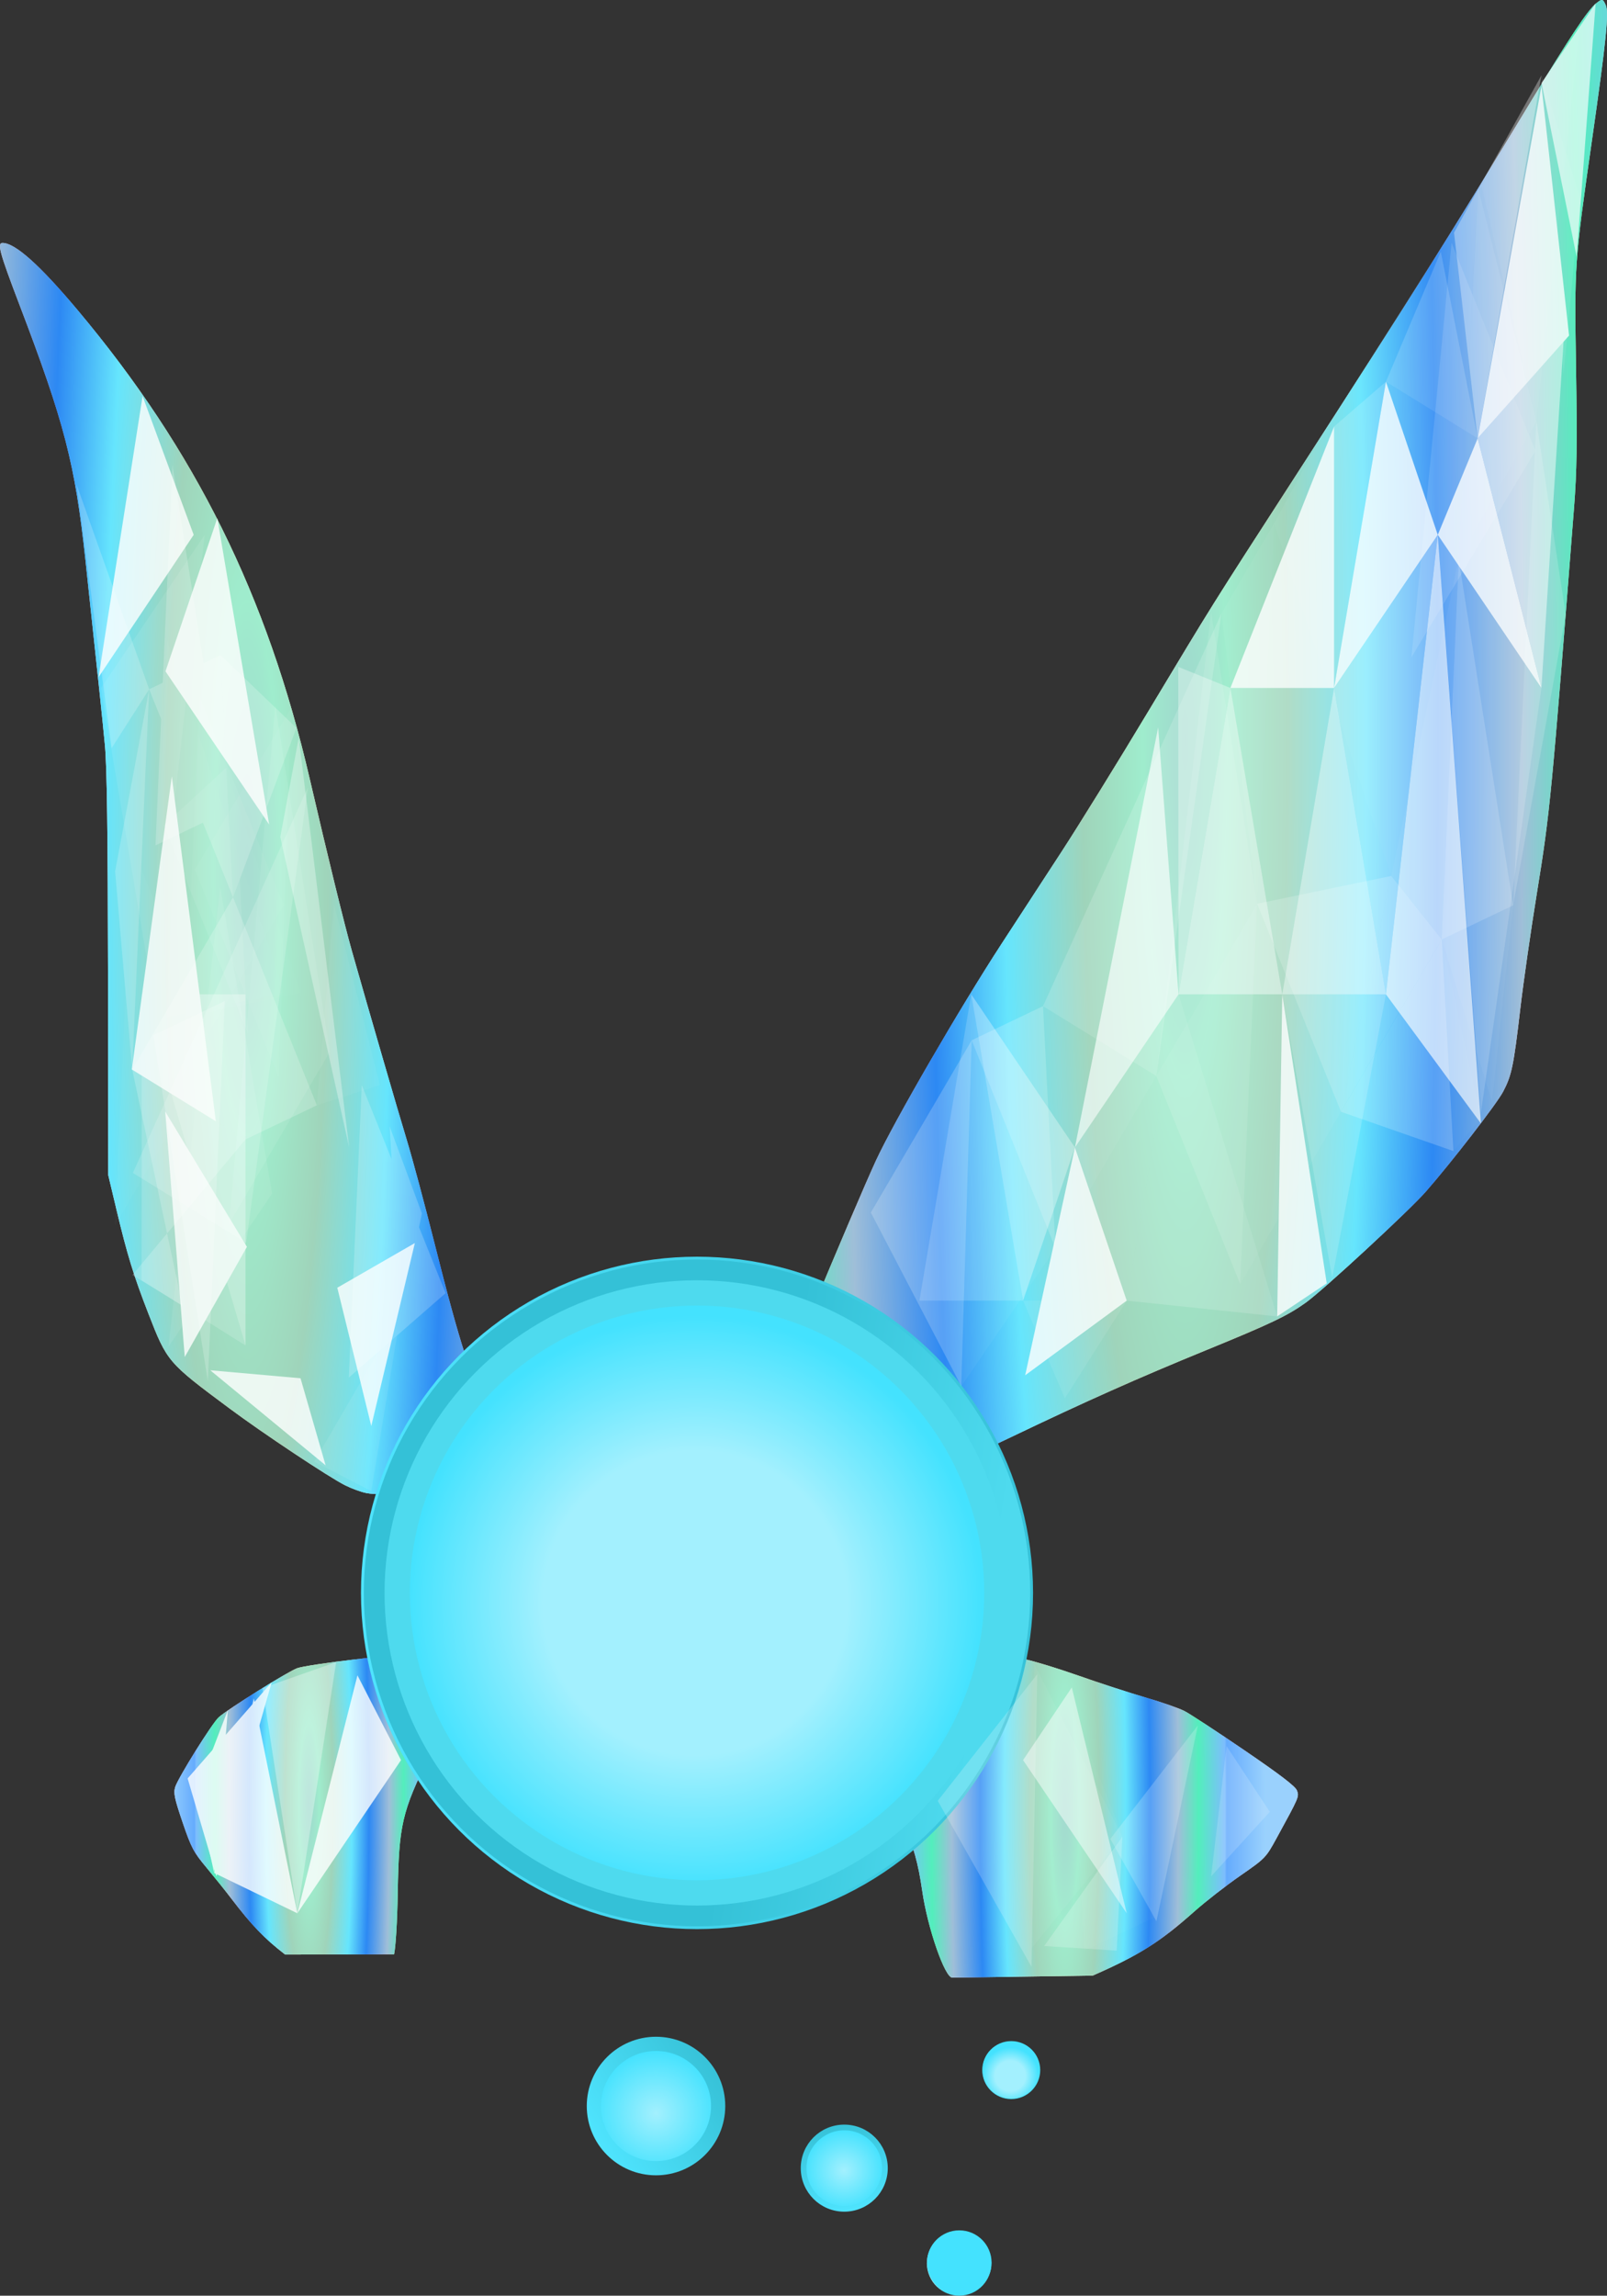 <?xml version="1.0" encoding="UTF-8"?><svg id="Capa_2" xmlns="http://www.w3.org/2000/svg" xmlns:xlink="http://www.w3.org/1999/xlink" viewBox="0 0 565.11 806.87"><rect x="0" y="0" width="565.11" height="806.87" fill="#333333" stroke="none"/><defs><style>.cls-1{fill:url(#Degradado_sin_nombre_15-2);}.cls-2{fill:url(#Degradado_sin_nombre_15-5);}.cls-3,.cls-4,.cls-5,.cls-6,.cls-7,.cls-8{fill:#fff;}.cls-4{opacity:.6;}.cls-4,.cls-5,.cls-9,.cls-10,.cls-6,.cls-11,.cls-12,.cls-13,.cls-7,.cls-8{isolation:isolate;}.cls-14{fill:url(#Degradado_sin_nombre_5);stroke:url(#Degradado_sin_nombre_12);}.cls-14,.cls-15,.cls-16{stroke-miterlimit:10;}.cls-15{fill:url(#Degradado_sin_nombre_11-2);stroke:url(#Degradado_sin_nombre_12-3);stroke-width:2px;}.cls-17{fill:url(#Degradado_sin_nombre_15-4);}.cls-18,.cls-6{opacity:.2;}.cls-19{fill:none;}.cls-5{opacity:.4;}.cls-9{fill:url(#Degradado_sin_nombre_4);}.cls-9,.cls-10,.cls-11,.cls-12{opacity:.88;}.cls-10{fill:url(#Degradado_sin_nombre_4-3);}.cls-20{fill:#ddd;}.cls-21{fill:url(#Degradado_sin_nombre_15-3);}.cls-22{fill:#4edaee;}.cls-11{fill:url(#Degradado_sin_nombre_4-4);}.cls-23{fill:url(#Degradado_sin_nombre_15);}.cls-12{fill:url(#Degradado_sin_nombre_4-2);}.cls-13{fill:#40e0ff;opacity:.49;}.cls-7,.cls-24{opacity:.8;}.cls-16{fill:url(#Degradado_sin_nombre_11);stroke:url(#Degradado_sin_nombre_12-2);stroke-width:5px;}.cls-8{opacity:.1;}</style><radialGradient id="Degradado_sin_nombre_4" cx="-1837.33" cy="1847.71" fx="-1837.33" fy="1847.71" r="50.33" gradientTransform="translate(-1728.66 -14147.88) rotate(-180) scale(1 -8)" gradientUnits="userSpaceOnUse"><stop offset="0" stop-color="#ffd094"/><stop offset=".02" stop-color="#ffd994"/><stop offset=".06" stop-color="#fff294"/><stop offset=".07" stop-color="#fffc94"/><stop offset=".13" stop-color="#ffd979"/><stop offset=".17" stop-color="#ffc56a"/><stop offset=".3" stop-color="#7febff"/><stop offset=".42" stop-color="#001ce9"/><stop offset=".56" stop-color="#ff94ac"/><stop offset=".66" stop-color="#55ff6e"/><stop offset=".79" stop-color="#b391ff"/><stop offset=".8" stop-color="#7d6aff"/><stop offset=".99" stop-color="#f4bfff"/></radialGradient><radialGradient id="Degradado_sin_nombre_4-2" cx="-1859.13" cy="2176.27" fx="-1859.13" fy="2176.27" r="167.17" gradientTransform="translate(-1772.24 -17104.94) rotate(-180) scale(1 -8)" xlink:href="#Degradado_sin_nombre_4"/><radialGradient id="Degradado_sin_nombre_4-3" cx="-1571.46" cy="1844.79" fx="-1571.46" fy="1844.79" r="71.1" gradientTransform="translate(-1196.9 -14121.63) rotate(-180) scale(1 -8)" xlink:href="#Degradado_sin_nombre_4"/><radialGradient id="Degradado_sin_nombre_4-4" cx="-1529.26" cy="2221.47" fx="-1529.26" fy="2221.47" r="211.72" gradientTransform="translate(-1112.52 -17511.71) rotate(-180) scale(1 -8)" xlink:href="#Degradado_sin_nombre_4"/><linearGradient id="Degradado_sin_nombre_5" x1="175.64" y1="334.8" x2="356.11" y2="307.18" gradientTransform="translate(0 884.03) scale(1 -1)" gradientUnits="userSpaceOnUse"><stop offset=".5" stop-color="#34c1d7"/><stop offset=".95" stop-color="#4edaee"/></linearGradient><linearGradient id="Degradado_sin_nombre_12" x1="126.94" y1="324.16" x2="363.28" y2="324.16" gradientTransform="translate(0 884.03) scale(1 -1)" gradientUnits="userSpaceOnUse"><stop offset="0" stop-color="#4fe4fe"/><stop offset="1" stop-color="#37c2d8"/></linearGradient><radialGradient id="Degradado_sin_nombre_15" cx="-1517.7" cy="1747.35" fx="-1517.7" fy="1747.35" r="55.12" gradientTransform="translate(3021.77 -2634.29) scale(1.83)" gradientUnits="userSpaceOnUse"><stop offset=".53" stop-color="#a3f0fe"/><stop offset="1" stop-color="#44e2fe"/></radialGradient><radialGradient id="Degradado_sin_nombre_15-2" cx="-1016.1" cy="-357.08" fx="-1016.1" fy="-357.08" r="5.56" gradientTransform="translate(0 884.03) scale(1 -1)" xlink:href="#Degradado_sin_nombre_15"/><radialGradient id="Degradado_sin_nombre_11" cx="-1772.44" cy="2453.04" fx="-1772.44" fy="2453.04" r="11.92" gradientTransform="translate(654.63 -4779.26) rotate(-31.46) scale(1.83)" gradientUnits="userSpaceOnUse"><stop offset="0" stop-color="#a3f0fe"/><stop offset="1" stop-color="#44e2fe"/></radialGradient><linearGradient id="Degradado_sin_nombre_12-2" x1="-244.9" y1="-968.59" x2="-196.19" y2="-968.59" gradientTransform="translate(-86.69 -201.1) rotate(-31.46) scale(1 -1)" xlink:href="#Degradado_sin_nombre_12"/><radialGradient id="Degradado_sin_nombre_11-2" cx="-2915.57" cy="2904.13" fx="-2915.57" fy="2904.13" r="7.81" gradientTransform="translate(-6031.63 -3319.12) rotate(-102.29) scale(1.83)" xlink:href="#Degradado_sin_nombre_11"/><linearGradient id="Degradado_sin_nombre_12-3" x1="-2328.27" y1="-1796.38" x2="-2297.66" y2="-1796.38" gradientTransform="translate(-1950.6 -1115.28) rotate(-102.29) scale(1 -1)" xlink:href="#Degradado_sin_nombre_12"/><radialGradient id="Degradado_sin_nombre_15-3" cx="-1712.51" cy="2600.79" fx="-1712.51" fy="2600.79" r="5.48" gradientTransform="translate(1476.1 -4857.61) rotate(-22.02) scale(1.83)" xlink:href="#Degradado_sin_nombre_15"/><radialGradient id="Degradado_sin_nombre_15-4" cx="-2280.11" cy="1485.24" fx="-2280.11" fy="1485.24" r="5.48" gradientTransform="translate(3413.72 5534.5) rotate(90) scale(2.08)" xlink:href="#Degradado_sin_nombre_15"/><radialGradient id="Degradado_sin_nombre_15-5" cx="-1026.07" cy="-320.15" fx="-1026.07" fy="-320.15" r="6.19" gradientTransform="translate(0 884.03) scale(1 -1)" xlink:href="#Degradado_sin_nombre_15"/></defs><g id="Capa_1-2"><g id="Capa_4"><path class="cls-20" d="M100.28,686.97c-7.31-5.64-11.75-10.26-18.97-19.73-1.97-2.59-5.87-7.44-8.66-10.79-4.58-5.49-5.4-7.04-8.44-15.96-2.84-8.34-3.24-10.27-2.6-12.38.99-3.22,12.98-22.44,15.32-24.55,3.14-2.83,24.42-16.13,27.64-17.26,1.71-.6,10.71-1.97,20.01-3.03,9.3-1.06,18.68-2.15,20.85-2.42,3.08-.38,4.18-.21,4.98.76,1.41,1.7,5.54,18.17,5.57,22.18.01,2.42-1.26,5.82-5,13.41-9.63,19.53-10.73,24.27-11.11,48.09-.16,9.83-.7,18.84-1.29,21.58"/><path class="cls-20" d="M128.82,524.76c-1.79-.34-5.14-1.56-7.45-2.72-5.75-2.88-28.75-18.17-40.69-27.04-21.71-16.13-21.89-16.34-28.51-33.35-5.18-13.31-7.42-20.58-11.21-36.49l-2.9-12.16-.08-70.23c-.06-50.37-.37-73.23-1.09-80.82-.89-9.36-2.23-22.14-6.85-65.13-3.63-33.81-7.38-48.28-23.25-89.85C-.1,88.92-1.07,85.39.89,85.39c4.42,0,13.13,7.79,26.41,23.61,41.41,49.34,66.68,100.35,81.63,164.79,6.31,27.2,12.21,51.28,14.78,60.34,6.37,22.43,16.28,56.55,19.38,66.7,1.91,6.26,6.27,22.5,9.69,36.1,9.01,35.77,13.18,48.65,19.39,59.84,1.94,3.5,1.99,3.85.83,5.63-1.32,2.02-30.35,20.45-34.02,21.6-3.72,1.17-6.76,1.4-10.14.76h-.02Z"/><path class="cls-20" d="M334.88,695.09c-2.64,0-8.73-17.58-10.58-30.54-2.65-18.5-7.3-28.1-23.4-48.32-9.25-11.62-9.35-11.99-6.73-25.9,1.93-10.24,3.09-12.51,6.09-11.88,1.15.24,13.92,1.16,28.38,2.05s28.77,2.1,31.81,2.69c3.03.6,11.54,3.2,18.9,5.79,7.36,2.59,17.94,6.03,23.52,7.65,5.57,1.62,11.72,3.76,13.67,4.76,1.94,1,11.47,7.24,21.18,13.87,12.56,8.57,17.86,12.63,18.37,14.08.77,2.18.79,2.14-7.16,16.68-3.79,6.93-3.97,7.12-12.82,13.25-4.94,3.42-12.15,9.04-16.04,12.49-12.21,10.85-19.35,15.36-35.83,22.61"/><path class="cls-20" d="M309.02,518.87c-5.63-1.48-35.86-16.32-38.65-18.97-2.74-2.61-2.7-3.69.24-8.04,3.81-5.62,7.33-12.96,14.39-29.99,9.16-22.11,19.38-46.04,23.04-53.97,6.27-13.58,29.58-53.8,44.12-76.11,5.48-8.42,14.95-22.93,21.03-32.26,6.08-9.32,19.85-31.57,30.58-49.44,23.3-38.77,21.09-35.24,52.68-84.13,40.41-62.55,53.41-83.23,81.73-130,13.97-23.07,20.13-32.36,23.02-34.7,2.18-1.77,2.43-1.74,3.44.47,1.21,2.65.24,12.16-4.85,47.8-6.13,42.85-6.15,43.14-5.56,80.6.41,26,.27,35.73-.71,48.26-7.91,101.5-8.44,107.07-13.04,135.36-2.14,13.16-4.78,31.52-5.86,40.8-2.36,20.2-3.02,23.38-6.05,29.15-2.24,4.26-18.08,24.74-27.16,35.11-5.81,6.64-36.14,34.67-42.21,39.01-6.48,4.64-12.25,7.39-35.23,16.79-23.74,9.71-42.12,17.9-68.66,30.6-32.56,15.58-35.63,16.49-46.3,13.69h0v-.03Z"/><path class="cls-9" d="M100.28,686.97c-7.31-5.64-11.75-10.26-18.97-19.73-1.97-2.59-5.87-7.44-8.66-10.79-4.58-5.49-5.4-7.04-8.44-15.96-2.84-8.34-3.24-10.27-2.6-12.38.99-3.22,12.98-22.44,15.32-24.55,3.14-2.83,24.42-16.13,27.64-17.26,1.71-.6,10.71-1.97,20.01-3.03,9.3-1.06,18.68-2.15,20.85-2.42,3.08-.38,4.18-.21,4.98.76,1.41,1.7,5.54,18.17,5.57,22.18.01,2.42-1.26,5.82-5,13.41-9.63,19.53-10.73,24.27-11.11,48.09-.16,9.83-.7,18.84-1.29,21.58"/><path class="cls-12" d="M128.82,524.76c-1.79-.34-5.14-1.56-7.45-2.72-5.75-2.88-28.75-18.17-40.69-27.04-21.71-16.13-21.89-16.34-28.51-33.35-5.18-13.31-7.42-20.58-11.21-36.49l-2.9-12.16-.08-70.23c-.06-50.37-.37-73.23-1.09-80.82-.89-9.36-2.23-22.14-6.85-65.13-3.63-33.81-7.38-48.28-23.25-89.85C-.1,88.92-1.07,85.39.89,85.39c4.42,0,13.13,7.79,26.41,23.61,41.41,49.34,66.68,100.35,81.63,164.79,6.31,27.2,12.21,51.28,14.78,60.34,6.37,22.43,16.28,56.55,19.38,66.7,1.91,6.26,6.27,22.5,9.69,36.1,9.01,35.77,13.18,48.65,19.39,59.84,1.94,3.5,1.99,3.85.83,5.63-1.32,2.02-30.35,20.45-34.02,21.6-3.72,1.17-6.76,1.4-10.14.76h-.02Z"/><path class="cls-10" d="M334.88,695.09c-2.64,0-8.73-17.58-10.58-30.54-2.65-18.5-7.3-28.1-23.4-48.32-9.25-11.62-9.35-11.99-6.73-25.9,1.93-10.24,3.09-12.51,6.09-11.88,1.15.24,13.92,1.16,28.38,2.05s28.77,2.1,31.81,2.69c3.03.6,11.54,3.2,18.9,5.79,7.36,2.59,17.94,6.03,23.52,7.65,5.57,1.62,11.72,3.76,13.67,4.76,1.94,1,11.47,7.24,21.18,13.87,12.56,8.57,17.86,12.63,18.37,14.08.77,2.18.79,2.14-7.16,16.68-3.79,6.93-3.97,7.12-12.82,13.25-4.94,3.42-12.15,9.04-16.04,12.49-12.21,10.85-19.35,15.36-35.83,22.61"/><path class="cls-11" d="M309.02,518.87c-5.63-1.48-35.86-16.32-38.65-18.97-2.74-2.61-2.7-3.69.24-8.04,3.81-5.62,7.33-12.96,14.39-29.99,9.16-22.11,19.38-46.04,23.04-53.97,6.27-13.58,29.58-53.8,44.12-76.11,5.48-8.42,14.95-22.93,21.03-32.26,6.08-9.32,19.85-31.57,30.58-49.44,23.3-38.77,21.09-35.24,52.68-84.13,40.41-62.55,53.41-83.23,81.73-130,13.97-23.07,20.13-32.36,23.02-34.7,2.18-1.77,2.43-1.74,3.44.47,1.21,2.65.24,12.16-4.85,47.8-6.13,42.85-6.15,43.14-5.56,80.6.41,26,.27,35.73-.71,48.26-7.91,101.5-8.44,107.07-13.04,135.36-2.14,13.16-4.78,31.52-5.86,40.8-2.36,20.2-3.02,23.38-6.05,29.15-2.24,4.26-18.08,24.74-27.16,35.11-5.81,6.64-36.14,34.67-42.21,39.01-6.48,4.64-12.25,7.39-35.23,16.79-23.74,9.71-42.12,17.9-68.66,30.6-32.56,15.58-35.63,16.49-46.3,13.69h0v-.03Z"/><path class="cls-13" d="M100.28,686.97c-7.31-5.64-11.75-10.26-18.97-19.73-1.97-2.59-5.87-7.44-8.66-10.79-4.58-5.49-5.4-7.04-8.44-15.96-2.84-8.34-3.24-10.27-2.6-12.38.99-3.22,12.98-22.44,15.32-24.55,3.14-2.83,24.42-16.13,27.64-17.26,1.71-.6,10.71-1.97,20.01-3.03,9.3-1.06,18.68-2.15,20.85-2.42,3.08-.38,4.18-.21,4.98.76,1.41,1.7,5.54,18.17,5.57,22.18.01,2.42-1.26,5.82-5,13.41-9.63,19.53-10.73,24.27-11.11,48.09-.16,9.83-.7,18.84-1.29,21.58"/><path class="cls-13" d="M128.82,524.76c-1.79-.34-5.14-1.56-7.45-2.72-5.75-2.88-28.75-18.17-40.69-27.04-21.71-16.13-21.89-16.34-28.51-33.35-5.18-13.31-7.42-20.58-11.21-36.49l-2.9-12.16-.08-70.23c-.06-50.37-.37-73.23-1.09-80.82-.89-9.36-2.23-22.14-6.85-65.13-3.63-33.81-7.38-48.28-23.25-89.85C-.1,88.92-1.07,85.39.89,85.39c4.42,0,13.13,7.79,26.41,23.61,41.41,49.34,66.68,100.35,81.63,164.79,6.31,27.2,12.21,51.28,14.78,60.34,6.37,22.43,16.28,56.55,19.38,66.7,1.91,6.26,6.27,22.5,9.69,36.1,9.01,35.77,13.18,48.65,19.39,59.84,1.94,3.5,1.99,3.85.83,5.63-1.32,2.02-30.35,20.45-34.02,21.6-3.72,1.17-6.76,1.4-10.14.76h-.02Z"/><path class="cls-13" d="M334.88,695.09c-2.64,0-8.73-17.58-10.58-30.54-2.65-18.5-7.3-28.1-23.4-48.32-9.25-11.62-9.35-11.99-6.73-25.9,1.93-10.24,3.09-12.51,6.09-11.88,1.15.24,13.92,1.16,28.38,2.05s28.77,2.1,31.81,2.69c3.03.6,11.54,3.2,18.9,5.79,7.36,2.59,17.94,6.03,23.52,7.65,5.57,1.62,11.72,3.76,13.67,4.76,1.94,1,11.47,7.24,21.18,13.87,12.56,8.57,17.86,12.63,18.37,14.08.77,2.18.79,2.14-7.16,16.68-3.79,6.93-3.97,7.12-12.82,13.25-4.94,3.42-12.15,9.04-16.04,12.49-12.21,10.85-19.35,15.36-35.83,22.61"/><path class="cls-13" d="M309.02,518.87c-5.63-1.48-35.86-16.32-38.65-18.97-2.74-2.61-2.7-3.69.24-8.04,3.81-5.62,7.33-12.96,14.39-29.99,9.16-22.11,19.38-46.04,23.04-53.97,6.27-13.58,29.58-53.8,44.12-76.11,5.48-8.42,14.95-22.93,21.03-32.26,6.08-9.32,19.85-31.57,30.58-49.44,23.3-38.77,21.09-35.24,52.68-84.13,40.41-62.55,53.41-83.23,81.73-130,13.97-23.07,20.13-32.36,23.02-34.7,2.18-1.77,2.43-1.74,3.44.47,1.21,2.65.24,12.16-4.85,47.8-6.13,42.85-6.15,43.14-5.56,80.6.41,26,.27,35.73-.71,48.26-7.91,101.5-8.44,107.07-13.04,135.36-2.14,13.16-4.78,31.52-5.86,40.8-2.36,20.2-3.02,23.38-6.05,29.15-2.24,4.26-18.08,24.74-27.16,35.11-5.81,6.64-36.14,34.67-42.21,39.01-6.48,4.64-12.25,7.39-35.23,16.79-23.74,9.71-42.12,17.9-68.66,30.6-32.56,15.58-35.63,16.49-46.3,13.69h0v-.03Z"/><circle id="path1" class="cls-14" cx="245.11" cy="559.86" r="117.67"/><circle id="circle1269" class="cls-22" cx="245.11" cy="559.86" r="109.88"/><circle id="circle1268" class="cls-23" cx="245.11" cy="559.86" r="101"/><g id="Tris"><g class="cls-24"><polygon class="cls-7" points="561.11 1.2 554.43 90.27 542.08 29.14 561.11 1.2"/><polygon class="cls-5" points="542.05 26.49 519.63 154.07 511.31 81.77 542.05 26.49"/><polygon class="cls-8" points="555.65 69.51 549.84 131.49 542.05 26.49 555.65 69.51"/><polygon class="cls-3" points="551.77 117.93 519.63 154.07 542.08 30.15 551.77 117.93"/><polygon class="cls-3" points="505.6 187.98 519.63 154.07 542.05 241.81 505.6 187.98"/><polygon class="cls-4" points="519.63 154.07 549.84 119.86 542.05 241.81 519.63 154.07"/><polygon class="cls-6" points="542.05 241.81 520.79 391.02 505.6 187.98 542.05 241.81"/><polygon class="cls-6" points="506.66 88.45 519.63 154.07 487.37 134.15 506.66 88.45"/><polygon class="cls-6" points="487.37 134.15 469.14 241.81 469.14 149.91 487.37 134.15"/><polygon class="cls-8" points="519.63 154.07 505.6 187.98 487.37 134.15 519.63 154.07"/><polygon class="cls-3" points="505.6 187.98 469.14 241.81 487.37 134.15 505.6 187.98"/><polygon class="cls-7" points="505.6 187.98 520.79 394.89 487.37 349.48 505.6 187.98"/><polygon class="cls-4" points="450.91 349.48 469.14 241.81 487.37 349.48 450.91 349.48"/><polygon class="cls-5" points="469.14 241.81 505.6 187.98 487.37 349.48 469.14 241.81"/><polygon class="cls-6" points="487.37 349.48 468.49 449.12 450.91 349.48 487.37 349.48"/><polygon class="cls-3" points="469.14 149.91 469.14 241.81 432.68 241.81 469.14 149.91"/><polygon class="cls-5" points="432.68 241.81 414.45 349.48 414.35 234.39 432.68 241.81"/><polygon class="cls-6" points="469.14 241.81 450.91 349.48 432.68 241.81 469.14 241.81"/><polygon class="cls-4" points="450.91 349.48 414.45 349.48 432.68 241.81 450.91 349.48"/><polygon class="cls-3" points="450.91 349.48 466.55 451.06 449.12 462.68 450.91 349.48"/><polygon class="cls-6" points="396.22 457.14 414.45 349.48 449.12 462.68 396.22 457.14"/><polygon class="cls-8" points="414.45 349.48 450.91 349.48 449.12 462.68 414.45 349.48"/><polygon class="cls-7" points="407.27 255.65 414.45 349.48 378 403.31 407.27 255.65"/><polygon class="cls-5" points="378 403.31 359.77 457.14 341.54 349.48 378 403.31"/><polygon class="cls-6" points="414.45 349.48 396.22 457.14 378 403.31 414.45 349.48"/><polygon class="cls-3" points="396.22 457.14 360.51 483.37 378 403.31 396.22 457.14"/><polygon class="cls-8" points="359.77 457.14 396.22 457.14 374.47 491.47 359.77 457.14"/><polygon class="cls-4" points="396.22 672.46 359.77 618.63 376.9 593.09 396.22 672.46"/><polygon class="cls-6" points="341.54 349.48 359.77 457.14 323.31 457.14 341.54 349.48"/><line class="cls-19" x1="341.54" y1="349.48" x2="323.31" y2="457.14"/><polygon class="cls-8" points="59.23 473.35 77.46 311.85 95.69 419.51 59.23 473.35"/><polygon class="cls-3" points="58.19 235.96 76.42 182.12 94.65 289.79 58.19 235.96"/><polygon class="cls-5" points="98.56 294.18 122.79 403.31 105.05 259.29 98.56 294.18"/><polygon class="cls-3" points="64.97 476.95 58.09 390.66 86.83 438.23 64.97 476.95"/><polygon class="cls-3" points="145.88 436.9 130.56 501.19 118.61 452.6 145.88 436.9"/><polygon class="cls-3" points="114.51 515.03 73.94 481.61 105.68 484.42 114.51 515.03"/><polygon class="cls-3" points="125.7 588.83 141.02 618.63 104.56 672.46 125.7 588.83"/><polygon class="cls-3" points="75.32 658.3 89.26 596.93 104.56 672.46 75.32 658.3"/><polygon class="cls-5" points="92.3 593.29 118.21 584.18 104.56 672.46 92.3 593.29"/><polygon class="cls-3" points="68.11 187.98 34.65 238.01 50.14 139.23 68.11 187.98"/><polygon class="cls-3" points="60.42 272.89 75.9 394.1 46.35 375.89 60.42 272.89"/><polygon class="cls-8" points="35.52 241.81 71.98 187.98 53.75 349.48 35.52 241.81"/><polygon class="cls-5" points="86.34 349.48 86.34 472.9 49.88 349.48 86.34 349.48"/><polygon class="cls-6" points="86.34 472.9 49.79 449.97 49.88 349.48 86.34 472.9"/><polygon class="cls-3" points="95.54 591.26 76.1 659.48 65.98 625.07 95.54 591.26"/><polygon class="cls-3" points="75.32 658.3 69.02 629.93 80.15 600.98 75.32 658.3"/></g><g class="cls-18"><polygon class="cls-6" points="521.03 65.37 555.64 8.69 540.27 148.01 521.03 65.37"/><polygon class="cls-4" points="510.45 85.34 539.94 158.45 496.34 231.01 510.45 85.34"/><polygon class="cls-5" points="540.27 148.01 512.97 196.55 519.81 66.18 540.27 148.01"/><polygon class="cls-7" points="550.58 215.97 532.1 318.22 540.27 148.01 550.58 215.97"/><polygon class="cls-6" points="532.1 318.22 512.97 196.55 540.27 148.01 532.1 318.22"/></g><g class="cls-18"><polygon class="cls-6" points="532.1 318.22 524.66 387.14 507 330.21 532.1 318.22"/><polygon class="cls-5" points="489.23 307.87 512.97 196.55 507 330.21 489.23 307.87"/><polygon class="cls-3" points="512.97 196.55 532.1 318.22 507 330.21 512.97 196.55"/><polygon class="cls-3" points="507 330.21 471.56 390.76 489.23 307.87 507 330.21"/><polygon class="cls-8" points="520.79 392.95 511.1 404.57 507 330.21 520.79 392.95"/><polygon class="cls-3" points="511.1 404.57 471.56 390.76 507 330.21 511.1 404.57"/></g><g class="cls-18"><polygon class="cls-3" points="390.44 646.32 421.23 606.44 406.66 675.27 390.44 646.32"/><polygon class="cls-7" points="431.35 613.73 446.54 636.81 425.89 659.48 431.35 613.73"/><polygon class="cls-8" points="406.37 673.68 381.27 685.68 376.88 600.57 406.37 673.68"/></g><g class="cls-18"><polygon class="cls-6" points="519.61 66.79 512.97 196.55 483.48 123.44 519.61 66.79"/><polygon class="cls-6" points="102.42 248.77 98 378.73 68.52 305.62 102.42 248.77"/><polygon class="cls-6" points="483.48 123.44 448.03 183.99 465.56 151.81 483.48 123.44"/><polygon class="cls-6" points="512.97 196.55 489.23 307.87 483.48 123.44 512.97 196.55"/><polygon class="cls-6" points="489.23 307.87 448.03 183.99 483.48 123.44 489.23 307.87"/></g><g class="cls-18"><polygon class="cls-3" points="489.23 307.87 471.56 390.76 442.07 317.64 489.23 307.87"/><polygon class="cls-6" points="429.53 215.57 448.03 183.99 442.07 317.64 429.53 215.57"/><polygon class="cls-8" points="448.03 183.99 489.23 307.87 442.07 317.64 448.03 183.99"/><polygon class="cls-8" points="58.78 225.08 99.97 348.96 52.81 358.74 58.78 225.08"/><polygon class="cls-8" points="64.44 225.08 105.64 348.96 58.48 358.74 64.44 225.08"/><polygon class="cls-5" points="442.07 317.64 406.62 378.19 425.89 215.16 442.07 317.64"/><polygon class="cls-5" points="115.97 369.67 80.52 430.21 96.83 248.01 115.97 369.67"/><polygon class="cls-6" points="471.56 390.76 436.11 451.3 442.07 317.64 471.56 390.76"/><polygon class="cls-6" points="99.71 318.09 64.26 378.63 70.22 244.98 99.71 318.09"/><polygon class="cls-4" points="436.11 451.3 406.62 378.19 442.07 317.64 436.11 451.3"/></g><g class="cls-18"><polygon class="cls-3" points="394.69 645.51 392.69 685.59 367.19 683.97 394.69 645.51"/><polygon class="cls-3" points="329.76 632.94 364.76 588.43 362.73 691.26 329.76 632.94"/><polygon class="cls-6" points="363.75 584.99 394.69 645.51 362.73 684.78 363.75 584.99"/></g><g class="cls-18"><polygon class="cls-7" points="429.53 215.57 406.62 378.19 366.78 353.63 429.53 215.57"/><polygon class="cls-7" points="108.25 276.75 86.56 436.81 46.72 412.25 108.25 276.75"/><polygon class="cls-6" points="406.62 378.19 371.17 438.74 366.78 353.63 406.62 378.19"/><polygon class="cls-3" points="371.17 438.74 341.69 365.63 366.78 353.63 371.17 438.74"/></g><g class="cls-18"><polygon class="cls-3" points="306.24 426.17 341.69 365.63 338.04 487.22 306.24 426.17"/><polygon class="cls-6" points="341.69 365.63 371.17 438.74 338.04 487.22 341.69 365.63"/></g><g class="cls-18"><line class="cls-19" x1="341.68" y1="365.63" x2="306.24" y2="426.17"/></g><g class="cls-18"><polygon class="cls-3" points="137.03 395.93 148.37 426.49 140.91 461.59 137.03 395.93"/><polygon class="cls-3" points="156.7 454.51 122.66 484.18 127.22 381.4 156.7 454.51"/><polygon class="cls-5" points="130.56 524.06 110.52 513.74 140.91 461.59 130.56 524.06"/></g><g class="cls-18"><polygon class="cls-3" points="104.24 255.85 81.94 315.37 77.55 230.26 104.24 255.85"/><polygon class="cls-6" points="133.59 381.35 111.43 388.48 117.4 317.59 133.59 381.35"/><polygon class="cls-5" points="87.14 363.18 57.65 290.07 82.18 267.39 87.14 363.18"/></g><polygon class="cls-6" points="79.04 351.84 73.08 485.5 53.94 363.84 79.04 351.84"/><polygon class="cls-6" points="46.49 375.92 81.94 315.37 86.33 400.48 46.49 375.92"/><polygon class="cls-6" points="81.94 315.37 111.43 388.48 86.33 400.48 81.94 315.37"/><polyline class="cls-6" points="64.16 458.88 46.49 375.92 86.33 400.48 46.55 448.15"/><g class="cls-18"><polygon class="cls-3" points="77.55 230.26 81.94 315.37 52.45 242.26 77.55 230.26"/><polygon class="cls-3" points="60.64 163.46 79.78 285.12 54.68 297.12 60.64 163.46"/><polygon class="cls-3" points="52.45 242.26 39.26 262.94 26.9 170.22 52.45 242.26"/><polygon class="cls-8" points="75.87 370.23 40.42 430.77 46.38 297.12 75.87 370.23"/><polygon class="cls-3" points="46.49 375.92 40.48 306.25 52.45 242.26 46.49 375.92"/></g></g><circle id="circle1268-2" class="cls-1" cx="355.61" cy="727.58" r="10.19"/><circle id="circle1268-3" class="cls-16" cx="230.69" cy="740.21" r="21.85"/><circle id="circle1268-4" class="cls-15" cx="296.89" cy="762.04" r="14.3"/><circle id="circle1268-5" class="cls-21" cx="355.58" cy="727.56" r="10.04"/><ellipse id="circle1268-6" class="cls-17" cx="337.28" cy="795.5" rx="11.33" ry="11.37" transform="translate(-290.79 202.11) rotate(-23.65)"/><circle id="circle1268-7" class="cls-2" cx="337.34" cy="795.25" r="11.35"/></g></g></svg>